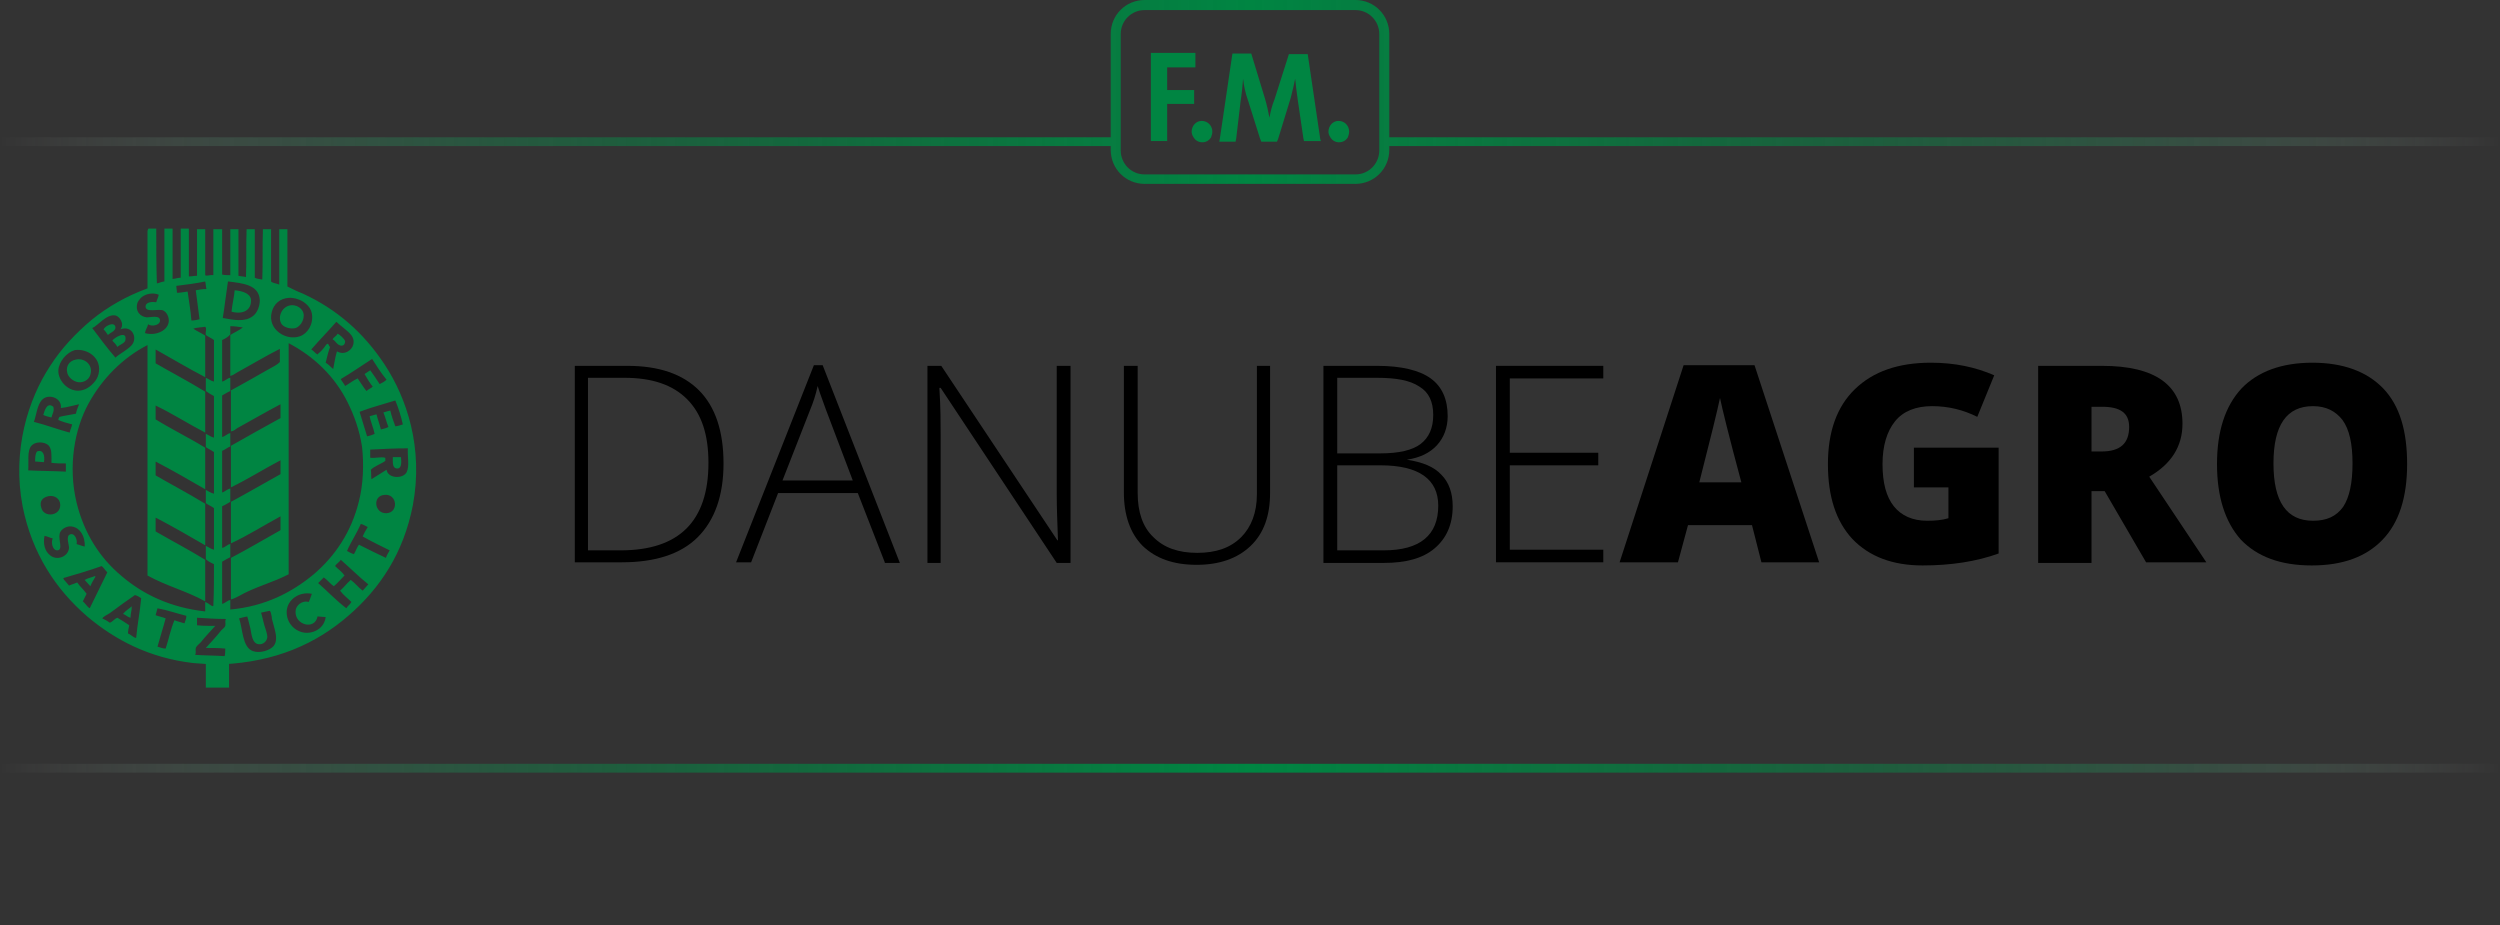 <svg width="100" height="37" viewBox="0 0 100 37" fill="none" xmlns="http://www.w3.org/2000/svg">
<rect x="0" y="0" width="100" height="37" fill="#333333" stroke="none"/>
<path d="M55.572 5.491V1.36C55.572 0.604 54.97 0 54.217 0H45.783C45.03 0 44.428 0.604 44.428 1.36V5.491H0V5.843H44.428V5.995C44.428 6.75 45.03 7.355 45.783 7.355H54.217C54.97 7.355 55.572 6.75 55.572 5.995V5.843H100V5.491H55.572ZM55.171 6.02C55.171 6.549 54.744 6.977 54.217 6.977H45.783C45.256 6.977 44.829 6.549 44.829 6.02V1.36C44.829 0.831 45.256 0.403 45.783 0.403H54.217C54.744 0.403 55.171 0.831 55.171 1.36V6.02Z" fill="url(#paint0_linear_31_11)"/>
<path d="M100 30.905H0V30.552H100V30.905Z" fill="url(#paint1_linear_31_11)"/>
<path d="M46.687 2.695V3.602H47.766V4.156H46.687V5.642H46.034V2.116H47.816V2.695H46.687Z" fill="#008542"/>
<path d="M48.494 5.264C48.494 5.34 48.469 5.415 48.444 5.491C48.369 5.617 48.243 5.692 48.093 5.692C47.942 5.692 47.816 5.617 47.741 5.491C47.691 5.415 47.666 5.34 47.666 5.264C47.666 5.037 47.842 4.836 48.067 4.836C48.318 4.836 48.494 5.037 48.494 5.264Z" fill="#008542"/>
<path d="M52.836 5.642H52.159L52.133 5.516L51.908 3.98C51.857 3.652 51.832 3.375 51.807 3.148C51.757 3.375 51.707 3.627 51.632 3.904L51.13 5.541L51.079 5.667H50.452L50.401 5.541L49.925 4.03C49.824 3.753 49.749 3.425 49.724 3.148C49.699 3.451 49.674 3.728 49.623 4.055L49.448 5.541L49.423 5.667H48.77L48.795 5.541L49.297 2.141H50.05L50.602 3.954C50.678 4.206 50.728 4.458 50.778 4.71C50.828 4.433 50.879 4.231 50.979 3.98L51.556 2.166H52.309L52.811 5.566L52.836 5.642Z" fill="#008542"/>
<path d="M53.966 5.264C53.966 5.34 53.941 5.415 53.916 5.491C53.84 5.617 53.715 5.692 53.564 5.692C53.414 5.692 53.288 5.617 53.213 5.491C53.163 5.415 53.138 5.34 53.138 5.264C53.138 5.037 53.313 4.836 53.539 4.836C53.79 4.836 53.966 5.037 53.966 5.264Z" fill="#008542"/>
<path d="M25.1 14.634C26.355 14.634 27.309 14.961 27.962 15.616C28.614 16.271 28.941 17.253 28.941 18.538C28.941 19.822 28.589 20.805 27.912 21.485C27.234 22.165 26.205 22.492 24.875 22.492H22.992V14.634H25.1ZM24.824 22.014C27.159 22.014 28.338 20.855 28.338 18.513C28.338 17.379 28.062 16.548 27.485 15.969C26.908 15.389 26.079 15.112 24.975 15.112H23.519V22.014H24.824Z" fill="black"/>
<path d="M35.391 22.492L34.312 19.722H31.124L30.045 22.492H29.443L32.555 14.609H32.907L35.994 22.517H35.391V22.492ZM32.404 16.397L31.3 19.218H34.111L33.032 16.372C32.957 16.145 32.831 15.843 32.706 15.44C32.63 15.792 32.53 16.095 32.404 16.397Z" fill="black"/>
<path d="M42.821 14.634V22.517H42.269L37.626 15.515H37.575C37.626 16.321 37.626 16.926 37.626 17.404V22.517H37.098V14.634H37.651L42.294 21.611H42.319C42.294 20.931 42.269 20.301 42.269 19.772V14.634H42.821Z" fill="black"/>
<path d="M50.251 14.634H50.803V19.722C50.803 20.628 50.552 21.334 50.025 21.837C49.498 22.341 48.77 22.593 47.867 22.593C46.938 22.593 46.235 22.341 45.708 21.837C45.206 21.334 44.955 20.603 44.955 19.696V14.634H45.507V19.722C45.507 20.477 45.708 21.082 46.135 21.485C46.561 21.913 47.139 22.114 47.892 22.114C48.645 22.114 49.222 21.913 49.649 21.485C50.05 21.082 50.276 20.502 50.276 19.772V14.634H50.251Z" fill="black"/>
<path d="M52.937 22.492V14.634H55.095C56.049 14.634 56.777 14.81 57.229 15.137C57.681 15.465 57.907 15.969 57.907 16.649C57.907 17.102 57.756 17.505 57.48 17.807C57.204 18.11 56.802 18.311 56.275 18.387C56.903 18.487 57.354 18.664 57.656 18.991C57.957 19.293 58.108 19.722 58.108 20.25C58.108 20.981 57.856 21.535 57.38 21.938C56.903 22.341 56.225 22.517 55.346 22.517H52.937V22.492ZM53.489 15.112V18.135H55.221C55.949 18.135 56.501 18.009 56.827 17.757C57.154 17.505 57.329 17.127 57.329 16.598C57.329 16.07 57.154 15.692 56.777 15.465C56.401 15.213 55.848 15.112 55.07 15.112H53.489ZM55.221 18.613H53.489V22.014H55.346C56.802 22.014 57.53 21.409 57.53 20.225C57.53 19.168 56.752 18.613 55.221 18.613Z" fill="black"/>
<path d="M64.132 21.988V22.492H59.839V14.634H64.132V15.137H60.392V18.11H63.931V18.613H60.392V21.988H64.132Z" fill="black"/>
<path d="M72.766 22.492H70.457L70.08 21.006H67.52L67.118 22.492H64.784L67.344 14.609H70.181L72.766 22.492ZM67.972 19.293H69.654C69.152 17.43 68.876 16.296 68.8 15.918C68.7 16.397 68.424 17.53 67.972 19.293Z" fill="black"/>
<path d="M76.556 19.545V17.908H79.945V22.14C79.041 22.467 78.012 22.618 76.908 22.618C75.703 22.618 74.774 22.265 74.096 21.56C73.444 20.855 73.117 19.873 73.117 18.563C73.117 17.278 73.469 16.271 74.197 15.566C74.925 14.861 75.929 14.508 77.234 14.508C78.188 14.508 79.016 14.684 79.769 15.012L79.091 16.674C78.539 16.397 77.937 16.246 77.284 16.246C76.632 16.246 76.129 16.447 75.803 16.85C75.477 17.253 75.301 17.833 75.301 18.563C75.301 19.319 75.452 19.873 75.753 20.25C76.054 20.628 76.506 20.83 77.083 20.83C77.41 20.83 77.686 20.805 77.937 20.729V19.495H76.556V19.545Z" fill="black"/>
<path d="M83.66 19.646V22.517H81.526V14.634H84.086C86.22 14.634 87.299 15.415 87.299 16.951C87.299 17.858 86.847 18.563 85.969 19.067L88.253 22.492H85.843L84.187 19.646H83.66ZM83.66 16.246V18.059H84.061C84.814 18.059 85.166 17.732 85.166 17.077C85.166 16.523 84.814 16.271 84.086 16.271H83.66V16.246Z" fill="black"/>
<path d="M88.68 18.563C88.68 17.253 89.006 16.246 89.659 15.54C90.311 14.861 91.265 14.508 92.495 14.508C93.725 14.508 94.679 14.861 95.331 15.54C95.984 16.221 96.285 17.228 96.285 18.563C96.285 19.898 95.959 20.905 95.306 21.585C94.654 22.265 93.725 22.618 92.47 22.618C91.215 22.618 90.286 22.265 89.633 21.585C89.006 20.88 88.68 19.873 88.68 18.563ZM92.52 16.246C91.466 16.246 90.939 17.001 90.939 18.538C90.939 20.074 91.466 20.83 92.52 20.83C93.072 20.83 93.449 20.654 93.725 20.276C93.976 19.898 94.101 19.319 94.101 18.538C94.101 17.757 93.976 17.178 93.7 16.8C93.424 16.447 93.047 16.246 92.52 16.246Z" fill="black"/>
<path d="M9.162 26.371H8.233V27.504H9.162V26.371Z" fill="#008542"/>
<path fill-rule="evenodd" clip-rule="evenodd" d="M5.949 9.143C6.049 9.143 6.15 9.143 6.25 9.143C6.25 9.899 6.25 10.604 6.275 11.334C6.35 11.334 6.476 11.259 6.576 11.259C6.576 10.553 6.576 9.848 6.576 9.143C6.677 9.143 6.802 9.143 6.903 9.143C6.903 9.823 6.903 10.503 6.903 11.158C6.978 11.158 7.128 11.107 7.229 11.107C7.229 10.453 7.229 9.798 7.229 9.143C7.329 9.143 7.455 9.143 7.555 9.143C7.555 9.773 7.555 10.402 7.555 11.057C7.681 11.057 7.756 11.032 7.881 11.032C7.881 10.402 7.881 9.773 7.881 9.168C8.007 9.168 8.107 9.168 8.208 9.168C8.208 9.773 8.208 10.377 8.208 11.007C8.283 11.057 8.409 10.982 8.534 11.007C8.534 10.402 8.534 9.798 8.534 9.168C8.634 9.168 8.76 9.168 8.886 9.168C8.886 9.773 8.886 10.377 8.886 10.982C8.986 11.007 9.111 11.007 9.212 11.007C9.212 10.402 9.212 9.773 9.212 9.168C9.312 9.168 9.438 9.168 9.538 9.168C9.538 9.798 9.538 10.402 9.538 11.032C9.639 11.057 9.739 11.057 9.839 11.082C9.864 10.478 9.839 9.798 9.864 9.168C9.965 9.168 10.09 9.168 10.191 9.168C10.191 9.823 10.191 10.478 10.191 11.107C10.266 11.158 10.392 11.158 10.492 11.183C10.517 10.528 10.492 9.823 10.517 9.168C10.617 9.168 10.743 9.168 10.843 9.168C10.843 9.873 10.843 10.579 10.843 11.259C10.919 11.334 11.069 11.334 11.17 11.385C11.17 10.654 11.17 9.899 11.17 9.168C11.27 9.168 11.396 9.168 11.496 9.168C11.496 9.949 11.496 10.705 11.496 11.46C11.697 11.561 11.898 11.662 12.098 11.737C13.479 12.367 14.558 13.324 15.386 14.583C16.265 15.918 16.943 17.908 16.516 20.2C16.14 22.14 15.186 23.55 13.931 24.633C12.651 25.741 11.044 26.472 8.886 26.573L8.534 26.598C8.258 26.547 7.982 26.547 7.731 26.522C5.974 26.321 4.593 25.59 3.489 24.658C2.234 23.575 1.28 22.14 0.904 20.25C0.477 18.009 1.129 15.969 2.008 14.634C2.46 13.928 3.037 13.324 3.665 12.795C4.317 12.266 5.07 11.838 5.899 11.536C5.899 10.78 5.899 9.999 5.899 9.244C5.924 9.168 5.924 9.143 5.949 9.143ZM10.115 12.644C10.291 12.518 10.392 12.241 10.392 12.014C10.366 11.385 9.714 11.334 9.136 11.259C9.111 11.259 9.111 11.284 9.111 11.309C9.036 11.788 8.986 12.266 8.911 12.72C9.337 12.795 9.789 12.896 10.115 12.644ZM7.053 11.435C7.053 11.536 7.078 11.611 7.078 11.712C7.179 11.712 7.354 11.687 7.505 11.662C7.555 12.04 7.63 12.443 7.656 12.82C7.781 12.82 7.881 12.795 7.982 12.77C7.932 12.367 7.881 11.989 7.831 11.611C7.957 11.586 8.107 11.561 8.258 11.561C8.233 11.46 8.233 11.359 8.208 11.259C7.856 11.334 7.455 11.385 7.053 11.435ZM5.698 11.863C5.622 11.914 5.522 12.04 5.497 12.115C5.397 12.468 5.622 12.669 5.873 12.694C6.049 12.694 6.401 12.594 6.401 12.82C6.401 13.022 6.049 13.072 5.924 12.971C5.899 13.097 5.823 13.173 5.798 13.324C6.225 13.45 6.752 13.223 6.752 12.82C6.752 12.669 6.677 12.493 6.526 12.417C6.35 12.342 5.823 12.518 5.823 12.266C5.823 12.065 6.124 12.065 6.25 12.09C6.275 11.989 6.325 11.914 6.35 11.788C6.099 11.687 5.848 11.762 5.698 11.863ZM10.868 12.493C10.693 13.173 11.446 13.652 11.998 13.45C12.299 13.349 12.55 12.971 12.475 12.543C12.4 12.14 11.923 11.888 11.546 11.914C11.195 11.939 10.944 12.165 10.868 12.493ZM4.618 12.619C4.267 12.543 3.891 13.047 3.69 13.123C3.991 13.525 4.292 13.928 4.618 14.306C4.769 14.155 5.095 14.004 5.271 13.803C5.522 13.5 5.271 12.997 4.819 13.173C4.995 12.946 4.769 12.644 4.618 12.619ZM14.132 13.777C14.182 13.576 14.081 13.425 13.981 13.324C13.855 13.198 13.554 12.971 13.454 12.871C13.127 13.248 12.776 13.601 12.45 13.979C12.55 14.029 12.6 14.13 12.701 14.18C12.726 14.13 12.826 14.08 12.902 13.979C12.977 13.903 13.052 13.752 13.102 13.752C13.153 13.752 13.153 13.853 13.203 13.878C13.127 14.08 13.077 14.306 13.027 14.508C13.153 14.583 13.228 14.684 13.328 14.76C13.379 14.533 13.404 14.281 13.479 14.054C13.78 14.231 14.081 14.004 14.132 13.777ZM7.731 13.148C7.881 13.248 8.057 13.324 8.208 13.425C8.208 13.979 8.208 14.533 8.208 15.087C7.53 14.735 6.903 14.357 6.225 13.979C6.225 14.155 6.225 14.357 6.225 14.533C6.877 14.911 7.555 15.263 8.208 15.666C8.208 16.221 8.208 16.75 8.208 17.304C7.53 16.951 6.903 16.548 6.225 16.221C6.225 16.397 6.225 16.573 6.225 16.775C6.877 17.178 7.555 17.505 8.208 17.908C8.208 18.462 8.208 19.016 8.208 19.57C7.555 19.193 6.903 18.815 6.225 18.462C6.225 18.639 6.225 18.84 6.225 19.016C6.877 19.394 7.555 19.747 8.208 20.15C8.208 20.704 8.208 21.258 8.208 21.812C7.555 21.434 6.903 21.056 6.225 20.704C6.225 20.88 6.225 21.082 6.225 21.258C6.877 21.636 7.555 21.988 8.208 22.391C8.208 22.945 8.208 23.5 8.208 24.054C7.43 23.626 6.677 23.449 5.899 23.021C5.899 20.049 5.899 16.775 5.899 13.803C4.92 14.306 4.091 15.137 3.539 16.145C2.987 17.152 2.711 18.639 3.062 20.099C3.363 21.334 3.991 22.316 4.869 23.046C5.723 23.777 6.827 24.306 8.208 24.457C8.208 24.331 8.208 24.205 8.208 24.079C8.258 24.104 8.333 24.129 8.383 24.18C8.434 24.205 8.509 24.28 8.534 24.23C8.559 23.701 8.559 23.122 8.559 22.568C8.459 22.517 8.333 22.467 8.233 22.366C8.233 22.19 8.233 22.014 8.233 21.837C8.358 21.888 8.434 21.963 8.559 21.988C8.559 21.434 8.559 20.88 8.559 20.326C8.459 20.25 8.333 20.2 8.233 20.125C8.233 19.948 8.233 19.772 8.233 19.596C8.333 19.646 8.434 19.722 8.559 19.747C8.559 19.193 8.559 18.639 8.559 18.084C8.459 18.009 8.333 17.959 8.233 17.883C8.233 17.707 8.233 17.53 8.233 17.354C8.358 17.404 8.434 17.48 8.559 17.505C8.559 16.951 8.559 16.397 8.559 15.843C8.459 15.792 8.333 15.717 8.233 15.641C8.233 15.465 8.233 15.289 8.233 15.112C8.358 15.163 8.434 15.238 8.559 15.263C8.559 14.709 8.559 14.155 8.559 13.601C8.459 13.525 8.333 13.475 8.233 13.4C8.208 13.299 8.283 13.123 8.208 13.072C8.057 13.097 7.856 13.097 7.731 13.148ZM8.886 13.601C8.886 14.155 8.886 14.709 8.886 15.263C9.011 15.238 9.111 15.112 9.212 15.112C9.212 15.289 9.212 15.465 9.212 15.641C9.086 15.692 8.986 15.767 8.886 15.818C8.886 16.372 8.886 16.926 8.886 17.48C9.011 17.455 9.111 17.329 9.212 17.329C9.212 17.505 9.212 17.681 9.212 17.858C9.086 17.908 9.011 17.984 8.886 18.034C8.886 18.588 8.886 19.142 8.886 19.696C8.961 19.696 9.111 19.545 9.212 19.545C9.212 19.722 9.212 19.898 9.212 20.074C9.111 20.125 9.011 20.2 8.886 20.25C8.886 20.805 8.886 21.359 8.886 21.913C8.986 21.913 9.111 21.762 9.212 21.762C9.212 21.938 9.212 22.114 9.212 22.291C9.086 22.341 8.986 22.417 8.886 22.467C8.886 23.021 8.886 23.6 8.886 24.154C9.011 24.129 9.111 24.003 9.212 24.003C9.212 24.129 9.212 24.255 9.212 24.381C10.592 24.255 11.672 23.701 12.55 22.971C13.404 22.24 14.056 21.283 14.357 20.049C14.533 19.369 14.558 18.563 14.483 17.883C14.383 17.203 14.157 16.598 13.906 16.095C13.379 15.037 12.55 14.256 11.546 13.727C11.546 16.724 11.546 19.973 11.546 22.971C10.868 23.323 10.191 23.474 9.538 23.852C9.438 23.903 9.337 23.953 9.237 23.978C9.237 23.424 9.237 22.87 9.237 22.316C9.915 21.963 10.542 21.585 11.22 21.208C11.22 21.031 11.22 20.83 11.22 20.654C10.567 21.006 9.89 21.434 9.237 21.736C9.237 21.182 9.237 20.628 9.237 20.074C9.89 19.722 10.542 19.344 11.22 18.966C11.22 18.79 11.22 18.588 11.22 18.412C10.542 18.765 9.915 19.168 9.237 19.495C9.237 18.941 9.237 18.387 9.237 17.832C9.89 17.455 10.542 17.102 11.22 16.724C11.22 16.548 11.22 16.346 11.22 16.17C10.643 16.472 10.04 16.825 9.488 17.127C9.413 17.178 9.337 17.253 9.237 17.253C9.237 16.699 9.237 16.17 9.237 15.616C9.739 15.339 10.241 15.062 10.718 14.785C10.893 14.684 11.069 14.609 11.195 14.483C11.195 14.306 11.195 14.13 11.195 13.954C10.643 14.231 10.015 14.609 9.463 14.911C9.387 14.961 9.312 15.012 9.212 15.037C9.212 14.483 9.212 13.954 9.212 13.4C9.362 13.299 9.563 13.223 9.714 13.097C9.538 13.072 9.387 13.047 9.212 13.047C9.212 13.148 9.212 13.274 9.212 13.374C9.111 13.5 8.986 13.551 8.886 13.601ZM2.334 14.81C2.309 15.263 2.836 15.818 3.414 15.566C3.64 15.465 3.891 15.213 3.941 14.961C4.091 14.357 3.539 13.928 2.987 14.004C2.661 14.105 2.359 14.457 2.334 14.81ZM14.884 14.357C14.458 14.634 14.056 14.911 13.63 15.163C13.68 15.263 13.755 15.339 13.805 15.44C13.981 15.339 14.132 15.213 14.307 15.137C14.433 15.314 14.533 15.49 14.659 15.641C14.734 15.566 14.834 15.54 14.91 15.465C14.784 15.314 14.684 15.137 14.583 14.961C14.659 14.911 14.734 14.86 14.809 14.81C14.935 14.986 15.06 15.163 15.186 15.364C15.286 15.314 15.386 15.263 15.462 15.188C15.236 14.911 15.06 14.634 14.884 14.357ZM1.707 15.969C1.481 16.17 1.456 16.623 1.355 16.875C1.857 17.001 2.309 17.178 2.786 17.304C2.811 17.178 2.861 17.102 2.886 16.976C2.686 16.926 2.51 16.875 2.334 16.8C2.334 16.75 2.359 16.699 2.384 16.674C2.585 16.623 2.811 16.598 3.037 16.548C3.062 16.422 3.112 16.296 3.163 16.17C2.912 16.221 2.686 16.296 2.435 16.321C2.485 15.918 1.958 15.742 1.707 15.969ZM15.813 16.019C15.336 16.17 14.834 16.296 14.383 16.472C14.483 16.8 14.583 17.127 14.684 17.455C14.784 17.43 14.884 17.404 14.985 17.354C14.935 17.102 14.834 16.901 14.784 16.649C14.884 16.623 14.96 16.598 15.06 16.573C15.11 16.775 15.186 16.976 15.236 17.178C15.336 17.152 15.462 17.127 15.537 17.077C15.462 16.901 15.412 16.674 15.336 16.498C15.412 16.472 15.512 16.447 15.612 16.422C15.663 16.649 15.738 16.85 15.813 17.052C15.914 17.052 16.014 17.001 16.114 16.976C16.039 16.649 15.939 16.321 15.813 16.019ZM1.933 17.807C1.757 17.656 1.406 17.656 1.255 17.832C1.079 18.034 1.155 18.437 1.129 18.815C1.631 18.84 2.159 18.84 2.635 18.865C2.635 18.765 2.635 18.639 2.635 18.538C2.435 18.538 2.234 18.538 2.058 18.513C2.058 18.21 2.083 17.959 1.933 17.807ZM14.809 17.984C14.809 18.084 14.809 18.21 14.809 18.311C15.01 18.336 15.236 18.261 15.412 18.311C15.412 18.361 15.412 18.387 15.412 18.437C15.236 18.563 14.985 18.639 14.834 18.79C14.859 18.916 14.834 19.041 14.859 19.168C15.06 19.041 15.261 18.916 15.462 18.79C15.512 19.142 16.114 19.168 16.265 18.89C16.39 18.639 16.29 18.261 16.315 17.933C15.788 17.933 15.286 17.959 14.809 17.984ZM15.462 20.528C15.964 20.502 15.889 19.722 15.361 19.797C14.884 19.848 14.985 20.553 15.462 20.528ZM1.657 20.326C1.757 20.704 2.41 20.654 2.41 20.2C2.41 19.948 2.184 19.797 1.933 19.848C1.707 19.898 1.556 20.049 1.657 20.326ZM13.88 22.039C13.981 22.089 14.056 22.14 14.157 22.165C14.232 22.039 14.282 21.888 14.357 21.787C14.709 21.963 15.06 22.14 15.437 22.316C15.462 22.215 15.537 22.114 15.587 22.014C15.236 21.837 14.859 21.661 14.508 21.459C14.558 21.334 14.633 21.208 14.709 21.082C14.608 21.031 14.533 20.981 14.433 20.956C14.257 21.359 14.031 21.686 13.88 22.039ZM2.761 21.056C2.585 21.082 2.41 21.208 2.384 21.359C2.334 21.611 2.535 22.014 2.284 22.014C2.108 22.014 2.033 21.711 2.108 21.535C1.983 21.51 1.908 21.459 1.782 21.434C1.707 21.762 1.807 22.064 2.008 22.215C2.284 22.442 2.736 22.265 2.761 21.913C2.761 21.787 2.635 21.459 2.786 21.384C2.987 21.283 3.112 21.611 3.062 21.762C3.163 21.787 3.263 21.837 3.389 21.863C3.414 21.459 3.188 21.031 2.761 21.056ZM13.63 22.391C13.579 22.492 13.454 22.543 13.404 22.643C13.529 22.769 13.68 22.87 13.78 23.021C13.63 23.172 13.504 23.323 13.353 23.449C13.203 23.349 13.102 23.197 12.952 23.097C12.877 23.172 12.801 23.248 12.726 23.323C13.102 23.651 13.454 24.029 13.855 24.331C13.906 24.23 14.006 24.18 14.056 24.079C13.906 23.928 13.73 23.802 13.604 23.626C13.755 23.5 13.88 23.323 14.031 23.197C14.207 23.323 14.332 23.5 14.508 23.626C14.583 23.55 14.659 23.449 14.734 23.374C14.357 23.072 14.006 22.719 13.63 22.391ZM4.066 22.643C3.564 22.82 3.062 22.971 2.535 23.122C2.535 23.172 2.585 23.223 2.635 23.273C2.686 23.323 2.711 23.374 2.761 23.424C2.861 23.374 2.987 23.349 3.087 23.298C3.188 23.449 3.338 23.575 3.464 23.752C3.414 23.852 3.363 23.953 3.313 24.054C3.414 24.129 3.464 24.255 3.589 24.331C3.815 23.852 4.066 23.374 4.292 22.895C4.192 22.794 4.142 22.694 4.066 22.643ZM11.471 24.406C11.421 24.935 11.847 25.313 12.274 25.313C12.626 25.313 12.977 25.086 13.027 24.683C12.927 24.683 12.801 24.658 12.701 24.658C12.6 25.212 11.797 25.011 11.822 24.457C11.822 24.23 12.073 24.003 12.349 24.079C12.4 23.978 12.425 23.878 12.475 23.752C11.973 23.651 11.521 23.978 11.471 24.406ZM5.397 23.802C5.07 24.029 4.719 24.28 4.418 24.507C4.317 24.583 4.167 24.633 4.091 24.734C4.192 24.784 4.292 24.835 4.393 24.91C4.518 24.86 4.568 24.759 4.694 24.709C4.869 24.809 5.02 24.91 5.171 25.011C5.146 25.112 5.12 25.238 5.12 25.338C5.246 25.389 5.346 25.515 5.447 25.515C5.497 24.96 5.597 24.482 5.648 23.928C5.572 23.878 5.497 23.827 5.397 23.802ZM6.3 24.331C6.275 24.432 6.25 24.507 6.225 24.608C6.35 24.658 6.501 24.683 6.626 24.734C6.526 25.112 6.401 25.489 6.3 25.867C6.401 25.892 6.501 25.943 6.626 25.943C6.752 25.565 6.827 25.162 6.978 24.809C7.103 24.86 7.229 24.885 7.379 24.935C7.405 24.835 7.455 24.759 7.455 24.633C7.053 24.532 6.702 24.406 6.3 24.331ZM10.442 24.507C10.492 24.658 10.517 24.809 10.567 24.986C10.617 25.162 10.693 25.338 10.693 25.489C10.668 25.666 10.517 25.792 10.341 25.767C10.09 25.741 10.065 25.389 10.015 25.137C9.965 24.96 9.94 24.809 9.89 24.658C9.764 24.683 9.664 24.709 9.563 24.734C9.714 25.162 9.689 25.892 10.115 26.044C10.392 26.144 10.793 26.018 10.944 25.842C11.145 25.59 10.994 25.212 10.919 24.91C10.893 24.835 10.868 24.734 10.868 24.658C10.843 24.583 10.843 24.482 10.793 24.432C10.643 24.457 10.567 24.482 10.442 24.507ZM7.881 25.011C8.107 25.036 8.358 25.036 8.609 25.036C8.434 25.238 8.208 25.464 8.032 25.691C7.957 25.767 7.856 25.842 7.831 25.918C7.806 26.018 7.856 26.094 7.806 26.195C8.183 26.22 8.609 26.22 8.986 26.245C9.011 26.144 9.011 26.044 9.011 25.943C8.76 25.918 8.509 25.918 8.233 25.918C8.409 25.716 8.634 25.489 8.81 25.263C8.86 25.187 8.986 25.112 9.011 25.036C9.036 24.935 8.986 24.86 9.036 24.759C8.66 24.759 8.258 24.734 7.881 24.709C7.881 24.835 7.881 24.91 7.881 25.011Z" fill="#008542"/>
<path fill-rule="evenodd" clip-rule="evenodd" d="M9.262 12.468C9.287 12.165 9.362 11.914 9.387 11.611C9.689 11.636 10.015 11.737 10.04 11.989C10.065 12.392 9.739 12.594 9.262 12.468Z" fill="#008542"/>
<path fill-rule="evenodd" clip-rule="evenodd" d="M11.597 12.216C11.848 12.165 12.149 12.342 12.149 12.619C12.149 12.871 11.973 13.072 11.822 13.123C11.622 13.173 11.371 13.097 11.27 12.971C11.094 12.72 11.245 12.291 11.597 12.216Z" fill="#008542"/>
<path fill-rule="evenodd" clip-rule="evenodd" d="M4.317 13.4C4.267 13.324 4.217 13.248 4.142 13.173C4.217 13.022 4.593 12.845 4.619 13.097C4.619 13.248 4.418 13.299 4.317 13.4Z" fill="#008542"/>
<path fill-rule="evenodd" clip-rule="evenodd" d="M13.303 13.576C13.353 13.475 13.454 13.45 13.504 13.349C13.579 13.374 13.78 13.551 13.805 13.652C13.805 13.727 13.78 13.803 13.68 13.828C13.479 13.828 13.429 13.626 13.303 13.576Z" fill="#008542"/>
<path fill-rule="evenodd" clip-rule="evenodd" d="M4.694 13.878C4.644 13.777 4.568 13.702 4.493 13.626C4.543 13.525 5.07 13.198 5.02 13.576C5.02 13.727 4.794 13.777 4.694 13.878Z" fill="#008542"/>
<path fill-rule="evenodd" clip-rule="evenodd" d="M3.037 14.382C3.363 14.306 3.74 14.583 3.614 14.986C3.564 15.188 3.338 15.314 3.137 15.289C2.937 15.263 2.711 15.087 2.686 14.886C2.635 14.659 2.761 14.432 3.037 14.382Z" fill="#008542"/>
<path fill-rule="evenodd" clip-rule="evenodd" d="M2.058 16.699C1.958 16.674 1.832 16.649 1.732 16.598C1.782 16.422 1.883 16.069 2.134 16.271C2.184 16.447 2.083 16.573 2.058 16.699Z" fill="#008542"/>
<path fill-rule="evenodd" clip-rule="evenodd" d="M1.757 18.487C1.657 18.487 1.531 18.462 1.406 18.462C1.406 18.311 1.406 18.16 1.481 18.059C1.732 17.959 1.807 18.235 1.757 18.487Z" fill="#008542"/>
<path fill-rule="evenodd" clip-rule="evenodd" d="M15.713 18.286C15.813 18.286 15.939 18.286 16.039 18.286C16.064 18.513 16.064 18.764 15.864 18.739C15.688 18.714 15.713 18.487 15.713 18.286Z" fill="#008542"/>
<path fill-rule="evenodd" clip-rule="evenodd" d="M3.614 23.449C3.539 23.374 3.464 23.273 3.388 23.197C3.514 23.122 3.665 23.097 3.79 23.046C3.815 23.046 3.815 23.046 3.815 23.072C3.74 23.197 3.665 23.323 3.614 23.449Z" fill="#008542"/>
<path fill-rule="evenodd" clip-rule="evenodd" d="M5.271 24.255C5.296 24.28 5.296 24.255 5.271 24.255C5.271 24.432 5.221 24.532 5.221 24.709C5.095 24.683 5.02 24.583 4.92 24.558C5.02 24.432 5.146 24.356 5.271 24.255Z" fill="#008542"/>
<defs>
<linearGradient id="paint0_linear_31_11" x1="0" y1="3.686" x2="99.998" y2="3.686" gradientUnits="userSpaceOnUse">
<stop stop-color="white" stop-opacity="0"/>
<stop offset="0.004" stop-color="#F6FBF8" stop-opacity="0.01"/>
<stop offset="0.024" stop-color="#C8E5D6" stop-opacity="0.048"/>
<stop offset="0.047" stop-color="#9DD0B6" stop-opacity="0.093"/>
<stop offset="0.071" stop-color="#77BE9A" stop-opacity="0.142"/>
<stop offset="0.098" stop-color="#57AE82" stop-opacity="0.195"/>
<stop offset="0.127" stop-color="#3BA16E" stop-opacity="0.254"/>
<stop offset="0.16" stop-color="#25975E" stop-opacity="0.32"/>
<stop offset="0.199" stop-color="#148F51" stop-opacity="0.397"/>
<stop offset="0.247" stop-color="#098948" stop-opacity="0.493"/>
<stop offset="0.314" stop-color="#028643" stop-opacity="0.627"/>
<stop offset="0.5" stop-color="#008542"/>
<stop offset="0.686" stop-color="#028643" stop-opacity="0.627"/>
<stop offset="0.753" stop-color="#098948" stop-opacity="0.493"/>
<stop offset="0.801" stop-color="#148F51" stop-opacity="0.397"/>
<stop offset="0.84" stop-color="#25975E" stop-opacity="0.32"/>
<stop offset="0.873" stop-color="#3BA16E" stop-opacity="0.254"/>
<stop offset="0.902" stop-color="#57AE82" stop-opacity="0.195"/>
<stop offset="0.929" stop-color="#77BE9A" stop-opacity="0.142"/>
<stop offset="0.954" stop-color="#9DD0B6" stop-opacity="0.093"/>
<stop offset="0.976" stop-color="#C8E5D6" stop-opacity="0.048"/>
<stop offset="0.996" stop-color="#F6FBF8" stop-opacity="0.01"/>
<stop offset="1" stop-color="white" stop-opacity="0"/>
</linearGradient>
<linearGradient id="paint1_linear_31_11" x1="6.79476e-05" y1="30.731" x2="99.997" y2="30.731" gradientUnits="userSpaceOnUse">
<stop stop-color="white" stop-opacity="0"/>
<stop offset="0.004" stop-color="#F6FBF8" stop-opacity="0.01"/>
<stop offset="0.024" stop-color="#C8E5D6" stop-opacity="0.048"/>
<stop offset="0.047" stop-color="#9DD0B6" stop-opacity="0.093"/>
<stop offset="0.071" stop-color="#77BE9A" stop-opacity="0.142"/>
<stop offset="0.098" stop-color="#57AE82" stop-opacity="0.195"/>
<stop offset="0.127" stop-color="#3BA16E" stop-opacity="0.254"/>
<stop offset="0.16" stop-color="#25975E" stop-opacity="0.32"/>
<stop offset="0.199" stop-color="#148F51" stop-opacity="0.397"/>
<stop offset="0.247" stop-color="#098948" stop-opacity="0.493"/>
<stop offset="0.314" stop-color="#028643" stop-opacity="0.627"/>
<stop offset="0.5" stop-color="#008542"/>
<stop offset="0.686" stop-color="#028643" stop-opacity="0.627"/>
<stop offset="0.753" stop-color="#098948" stop-opacity="0.493"/>
<stop offset="0.801" stop-color="#148F51" stop-opacity="0.397"/>
<stop offset="0.84" stop-color="#25975E" stop-opacity="0.32"/>
<stop offset="0.873" stop-color="#3BA16E" stop-opacity="0.254"/>
<stop offset="0.902" stop-color="#57AE82" stop-opacity="0.195"/>
<stop offset="0.929" stop-color="#77BE9A" stop-opacity="0.142"/>
<stop offset="0.954" stop-color="#9DD0B6" stop-opacity="0.093"/>
<stop offset="0.976" stop-color="#C8E5D6" stop-opacity="0.048"/>
<stop offset="0.996" stop-color="#F6FBF8" stop-opacity="0.01"/>
<stop offset="1" stop-color="white" stop-opacity="0"/>
</linearGradient>
</defs>
</svg>
